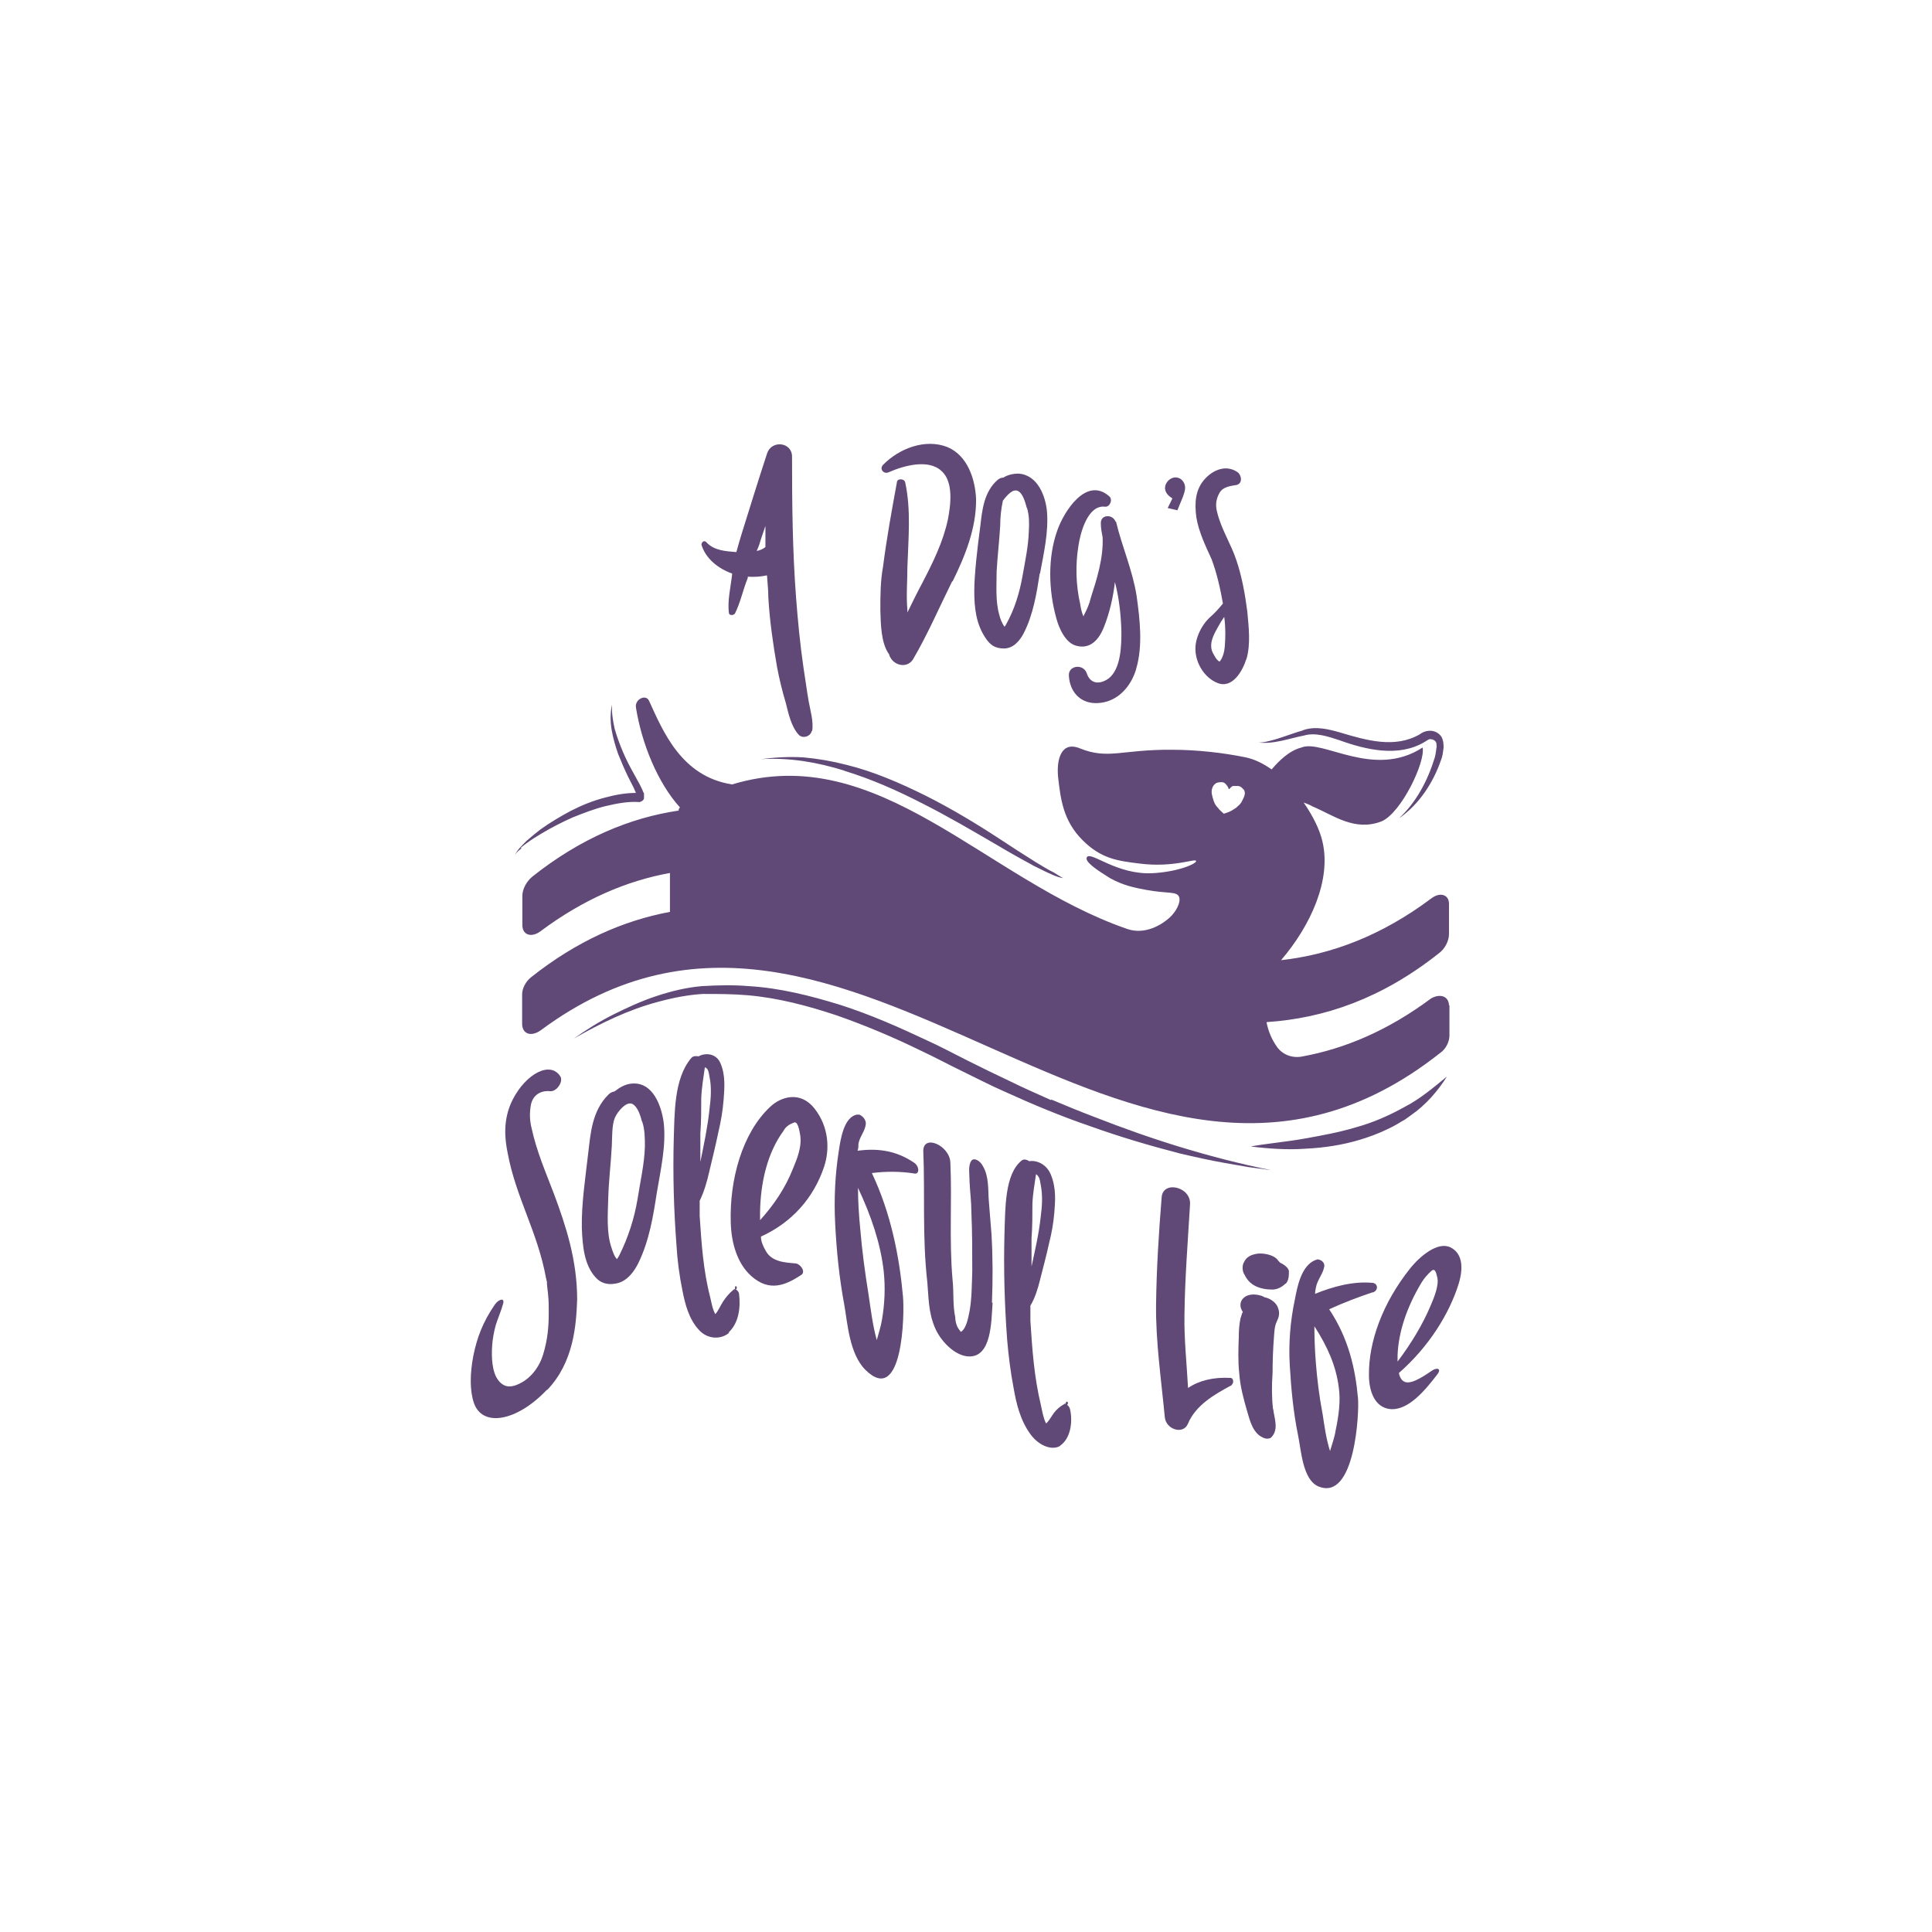 <?xml version="1.0" encoding="UTF-8"?>
<svg id="Layer_1" xmlns="http://www.w3.org/2000/svg" version="1.1" viewBox="0 0 864 864">
  <!-- Generator: Adobe Illustrator 29.7.1, SVG Export Plug-In . SVG Version: 2.1.1 Build 8)  -->
  <defs>
    <style>
      .st0 {
        fill: #604877;
      }
    </style>
  </defs>
  <g>
    <path class="st0" d="M244.5,621.6c-13.5,14.2-28.9,16.8-32.6,5.7-1.8-5.3-1.8-12.9-.2-21.1,1.6-7.8,4.1-14.8,9.6-22.8,1.6-2.3,4.5-3.3,3.7-.4-.8,3.1-2.3,6.4-3.3,9.6-.8,2.9-1.4,6.2-1.6,9-.4,5.7,0,12.1,2.7,15.6,2.5,3.3,5.9,4.1,11.9.2,3.9-2.7,6.8-7,8.2-11.7,2.1-7,2.5-12.5,2.5-18.9s-.2-6.2-.4-9c-.2-1-.2-2.3-.4-3.5v-1c0,.2-.4-1.8-.4-1.6-3.7-20.7-13.5-36.1-17.2-56.2-1.2-5.9-2.3-14.8,2.3-23.8,5.9-11.5,16.8-17.4,21.3-10.3,1.4,2.3-1.6,6.8-4.5,6.6-3.1-.4-7.4.8-8.6,5.7-.8,3.9-.6,7.6.2,10.7,2.3,10.7,6.4,19.9,10.1,29.7,5.3,14.2,10.3,29.5,10.3,47-.4,11.7-1.6,28.1-13.3,40.4Z"/>
    <path class="st0" d="M293.7,533.6c-1.6,10.3-3.3,21.1-8.2,31.2-1.8,3.7-5.1,8.4-10.1,9.2-3.9.8-7-.4-9-2.7-5.1-5.5-5.9-13.9-6.2-22.2-.2-10.9,1.6-22.4,2.9-33.8,1-8.2,1.6-18.5,9-25.8.8-.8,1.6-1.2,2.7-1.4,2.3-1.8,4.9-3.3,7.6-3.5,9.8-1,13.5,10.5,14.4,17.4,1.2,10.3-1.4,21.3-3.1,31.6h0ZM287.1,501.6c-.6-2.3-1.8-6.8-4.5-8-2.7-1-6.4,3.5-7.6,6.2-1.4,3.3-1.2,8.6-1.4,12.7-.4,7.6-1.4,15.8-1.6,23.6-.2,7-.8,15.2,1.4,21.7.6,1.8,1.2,3.9,2.5,5.3.4-.6.8-1.2,1-1.6,4.1-8.2,6.8-16.8,8.2-25.2,1.2-7.8,3.1-15.8,3.3-23.6,0-3.5,0-7.6-1.2-11.1h0Z"/>
    <path class="st0" d="M326.3,595.8c-3.5,3.3-9.6,3.3-13.5-.8-4.7-4.9-6.4-11.7-7.6-17.8-1.4-6.8-2.3-13.7-2.7-20.7-1.2-15.8-1.6-31.4-1.2-46.8.4-11.5,0-27.3,7.8-36.5.8-1,2.1-1,3.3-.8,3.3-1.8,8-1.2,9.8,3.1,2.3,5.3,1.8,11.1,1.4,16.4-.4,4.9-1.2,9.6-2.3,14.2-1.2,5.9-2.7,11.9-4.1,17.8-1,4.5-2.3,9-4.3,13.1v6.8c.8,12.1,1.6,24.4,4.7,36.3.6,2.5,1,5.3,2.3,7.6,1.4-1.6,2.3-3.9,3.5-5.7,1.2-1.8,2.7-3.7,4.5-5.1,0-.2.6-.4.8-.4v-1c0-.4.8-.4.8.2s0,.6-.4,1c.8.4,1.2,1,1.4,1.8.8,6.4-.2,13.3-4.7,17.4h.4ZM315.2,477.4c-.6,4.5-1.4,8.8-1.6,13.7,0,5.1,0,10.5-.4,15.8v12.7c1.6-7.8,3.3-15.8,4.1-23.6.6-4.7,1-9.8,0-14.4-.4-2.7-.8-3.9-2.1-4.3h0Z"/>
    <path class="st0" d="M340.3,553.1c0,2.1,1,4.3,2.1,6.2,2.7,5.1,8.8,5.3,13.3,5.7,2.3.2,4.7,3.7,2.7,5.1-5.7,3.7-12.9,7.8-20.9,1.8-8-5.9-10.5-16.6-10.7-25.2-.6-19.1,5.1-40,17.6-51.7,4.7-4.5,13.5-7.4,19.9.8,6.4,8.2,6.8,18.1,4.3,25.8-4.7,14.2-14.6,25.2-28.3,31.4ZM339.7,545.9c6.2-6.8,11.5-14.6,14.8-23,1.8-4.3,4.3-10.1,3.3-15.6-.4-2.1-1-5.9-2.7-5.3-2.1.8-3.7,1.8-4.7,3.7-7.2,9.8-10.3,23-10.5,36.5v3.7h-.2Z"/>
    <path class="st0" d="M409,524.8c-6.4-1-12.9-1-19.1-.2,8.6,18.1,12.3,37.5,13.9,55,.8,7.8,0,49.6-16.8,33-7.2-7.2-8-21.1-9.4-28.9-2.3-12.3-3.5-24.4-4.1-36.3-.6-11.3,0-22.4,1.6-32.6.8-5.3,2.3-15.8,8.6-16.4v.2s.1,0,.4-.2h0c1.4.4,3.3,2.3,3.1,4.3-.4,3.3-2.7,5.5-3.3,8.8,0,1,0,2.1-.4,3.1,8-1,16.4-.6,25.2,5.3,2.5,1.6,2.7,5.5,0,4.9h.2ZM395.2,568.5c-1.4-12.5-5.7-25-11.5-37.3,0,5.9.4,12.3,1,18.3.8,9.6,2.1,19.5,3.7,29.3,1,6.6,1.8,13.7,3.7,20.5.8-3.1,1.8-5.9,2.3-9,1.2-6.8,1.6-14.4.8-21.7Z"/>
    <path class="st0" d="M443.9,582.4c-.6,8.6-.4,24.8-10.9,24.2-6.2-.4-12.5-7-15-13.1-2.9-7-2.7-13.5-3.3-20.1-2.3-20.3-1-39.2-1.8-58.7,0-7.6,11.7-2.5,12.1,5.1.8,17.4-.6,34.7,1,52.7.6,5.3,0,11.1,1.2,16.6,0,1.8.6,4.5,2.3,6.2v.4s0-.2.4-.2c2.3-1.6,3.1-6.2,3.7-9.2,1-5.5,1-11.9,1.2-17.8,0-8.6,0-17.6-.4-26.5,0-4.5-.6-9-.8-13.3,0-3.5-.8-7.4.8-9.6,1.2-1.6,3.9,0,5.1,2.3,2.9,4.9,2.3,10.9,2.7,15.6.4,4.9.8,10.1,1.2,15,.6,10.1.6,20.5.2,30.6h.2Z"/>
    <path class="st0" d="M474.4,646.4c-3.5,2.5-9.6.4-13.5-4.9-4.7-6.4-6.4-13.9-7.6-20.7-1.4-7.4-2.3-14.6-2.9-21.7-1.2-16.2-1.6-31.8-1.2-47.2.4-11.3,0-26.9,7.8-33,.8-.6,2.1-.4,3.3.4,3.3-.6,8,1.4,9.8,6.4,2.3,5.9,1.8,11.5,1.4,16.6-.4,4.7-1.2,9.2-2.3,13.5-1.2,5.5-2.7,11.1-4.1,16.6-1,4.1-2.3,8.2-4.3,11.5v6.8c.8,12.3,1.6,24.8,4.7,37.7.6,2.7,1,5.5,2.3,8.2,1.4-1.2,2.3-3.1,3.5-4.7s2.7-2.9,4.5-3.9c.2-.2.6-.4.8-.2,0-.2-.2-.4,0-.4.1-.1.2-.3.2-.4,0-.4.8-.2.8.4s-.2.6-.4.8c.8.6,1.2,1.4,1.4,2.3,1.2,5.9,0,12.9-4.5,16h.2ZM463.3,525.2c-.6,4.3-1.4,8.4-1.6,13.1,0,5.1,0,10.3-.4,15.6v12.5c1.6-7.4,3.3-14.6,4.1-22.2.6-4.5,1-9.4,0-14.4-.4-2.7-.8-3.9-2.1-4.7Z"/>
    <path class="st0" d="M550.9,619.4c-8,4.3-16.2,9-19.7,17.4-2.1,4.9-9.8,2.5-10.3-3.1-1.6-16.8-4.1-33.8-3.9-50.3.2-16,1.2-31.8,2.5-48,.6-7.6,13.1-4.7,12.7,3.1-1,16.8-2.3,33-2.5,49.4-.2,10.9,1,21.7,1.6,32.8,4.9-3.3,11.3-4.9,18.9-4.5,1.6,0,1.6,2.5.6,3.1h0Z"/>
    <path class="st0" d="M569.4,630.2c.4,3.9,2.7,9.2-1,12.7-.4.4-1.6.6-2.5.4-5.7-1.6-7-8.4-8.2-12.3-1.6-5.5-3.1-11.1-3.5-16.8-.6-5.5-.4-11.3-.2-16.4,0-2.9.2-5.7.8-8.4.4-.8.4-1.8,1-2.7-3.1-4.3.8-9.6,8.4-7.2.4.2,1,.4,1.2.6.4.2.8.2.8.2,2.7.8,4.7,2.7,5.3,4.5,1,2.5.4,4.3-.6,6.4s-1,4.7-1.2,7c-.4,5.1-.6,10.5-.6,15.8-.4,5.3-.4,10.9.2,16.2h0ZM574.9,574c-1.4,1.4-3.5,2.7-5.9,2.7s-5.5-.4-8-1.8-3.7-3.3-4.7-5.3c-.8-1.4-.8-3.9,0-5.1,1-2.3,3.1-3.5,6.4-3.9,2.7-.2,6.6.6,8.4,2.5.4.6.8,1,1.4,1.6,1.8.8,3.7,2.3,3.9,3.7,0,2.1,0,4.1-1.4,5.7h0Z"/>
    <path class="st0" d="M613.9,577.9c-6.4,2.1-13.1,4.7-19.5,7.6,8.6,12.9,11.7,26.3,12.9,39.8.6,5.9-1.2,46.4-17.8,39.4-7-3.1-7.6-16.2-9-22.8-2.1-10.3-3.1-20.7-3.7-31.2-.6-9.8.2-19.9,2.3-29.7,1-5.1,2.7-15.2,9.4-17.6h.2c.1-.1.3-.2.4-.2h0c1.4,0,3.5,1.2,3.1,3.3-.6,3.3-3.1,5.9-3.7,9.2-.2,1-.4,2.1-.4,2.9,8.2-3.3,17-5.7,25.8-4.9,2.5.4,2.5,3.5,0,4.3h0ZM598.7,620.4c-1.2-9.6-5.1-18.3-10.9-27.3,0,5.1.2,10.5.6,15.6.6,8,1.6,16,3.1,23.8.8,5.3,1.6,11.1,3.3,16.4,1-3.3,2.1-6.4,2.5-9.2,1.4-6.6,2.3-13.3,1.4-19.3h0Z"/>
    <path class="st0" d="M625.6,614c.2,1.4.8,2.7,1.8,3.5,2.7,2.3,8.4-1.4,12.9-4.5,2.3-1.6,4.5-1,2.5,1.6-5.5,7.2-12.7,15.8-20.5,15.6-7.8-.4-10.1-8.6-10.1-15.2-.2-15,6.2-32.4,18.3-47.6,4.5-5.7,12.5-12.3,18.1-9.6,5.5,2.7,5.9,9.2,3.7,16.4-4.1,13.1-13.1,27.9-26.7,39.8h0ZM625,608.9c6.2-8.2,11.3-16.8,14.6-24.6,1.8-4.1,4.1-9.8,3.1-13.3-.4-1.4-.8-4.1-2.5-2.7-1.8,1.6-3.3,3.3-4.5,5.3-6.8,11.3-10.3,22.4-10.7,32.4v2.9h0Z"/>
  </g>
  <path class="st0" d="M233.2,379.4c-1,.8-2.1,1.6-2.9,2.9,1.2-2.5,3.3-4.3,5.1-6.2,2.1-1.8,4.1-3.5,6.2-5.1,4.3-3.1,9-5.9,13.7-8.4,4.9-2.5,9.8-4.5,15.2-5.9,4.5-1.2,9-2.1,13.9-2.1-.4-.8-.6-1.4-1-2.3l-2.5-4.9c-1.6-3.3-3.1-6.8-4.5-10.3-1.2-3.5-2.3-7.2-2.9-10.9-.6-3.7-.6-7.6.2-11.1-.2,3.7.4,7.4,1.2,10.9,1,3.5,2.3,7,3.7,10.3s3.1,6.6,4.9,9.8l2.7,4.9,1.2,2.5c0,.4.4.8.6,1.4v1.8c0,.4,0,1-1,1.6-.4,0-.6.4-1,.4h0c-4.9-.4-10.1.6-15.2,1.8-4.9,1.2-9.8,3.1-14.8,5.1-4.7,2.1-9.4,4.5-13.9,7.2-2.3,1.4-4.5,2.7-6.6,4.3-.6.4-1.6,1.2-2.7,2.1h.2ZM606.5,504.1c-7.6,2.3-15.4,3.7-23.2,5.1-7.8,1.4-16,2.1-24,3.5,8,1,16.4,1.6,24.6,1,8.2-.4,16.4-1.6,24.6-4.1,3.9-1.2,8-2.7,11.7-4.5,1.8-.8,3.7-1.8,5.5-2.9.8-.6,1.8-1,2.7-1.6l2.5-1.8c6.8-4.7,12.1-10.9,16.2-17.4-6.2,5.1-12.1,10.1-19.1,13.7-7,3.9-14.2,7-21.5,9h0ZM470.1,492c-6.4-2.9-12.5-5.5-18.7-8.6-6.2-2.9-12.3-5.9-18.5-9-6.2-3.1-12.3-6.4-18.5-9.2-12.5-5.9-25.2-11.5-38.6-15.8-13.3-4.1-27.1-7.6-41-8.4-7-.6-13.9-.4-20.9,0-7,.6-13.9,2.3-20.5,4.5s-12.9,5.1-19.1,8.2c-6.2,3.1-12.1,6.8-17.6,10.7,11.9-6.8,24.4-12.9,37.7-16.4,6.6-1.8,13.3-3.1,19.9-3.5,6.8,0,13.5,0,20.3.6,13.5,1.2,26.7,4.7,39.6,9,12.9,4.5,25.4,9.8,37.7,15.8,6.2,2.9,12.3,6.2,18.5,9.2s12.3,6.2,18.7,9c12.5,5.7,25.4,11.1,38.6,15.6,13.1,4.7,26.3,8.6,39.8,12.1,6.8,1.6,13.5,3.1,20.3,4.3,3.5.6,6.8,1.2,10.3,1.8l10.3,1.4c-27.1-5.5-53.3-13.7-79-23.8-6.6-2.5-12.9-5.1-19.3-7.8v.2ZM645.9,334.9h0ZM582.5,326.7c-5.1,1.4-9.8,3.5-15,4.7-1.6.4-3.5.8-5.1.6,7,1,14.2-1.8,20.9-3.1h0c4.9-1.4,10.5.4,15.6,2.1,11.9,4.3,26.5,7.8,38.2.8l1.6-1c1-.6,2.7,0,3.3.8.2.4.4.6.4,1.2s.2,1.2,0,1.6h0c-.2,1.6-.4,3.1-.8,4.5-3.1,10.1-8.2,19.9-16,27.1,9-6.2,15.4-16,18.9-26.3.6-1.4.8-3.1,1-4.7.2-1,0-1.8,0-2.5s-.4-2.1-.8-2.9c-2.3-3.5-6.8-3.5-9.8-1.2-11.1,6.4-23.8,2.7-35.5-.8-4.9-1.4-11.1-3.1-16.8-1h0ZM377.6,344.7c12.1,3.7,23.6,8.8,34.9,14.6,11.3,5.7,22.2,12.1,33.2,18.5,5.5,3.3,11.1,6.4,16.6,9.4,2.9,1.4,5.7,2.9,8.6,4.1,1.4.6,3.1,1.2,4.5,1.4,0,0-3.1-1.8-4.1-2.5-2.9-1.4-5.5-3.1-8.2-4.7-5.3-3.3-10.7-6.8-16-10.3-10.7-7-21.5-13.5-33-19.3-11.5-5.7-23.4-10.9-35.7-13.9-6.2-1.6-12.5-2.7-19.1-3.3-6.4-.4-12.9,0-19.1.8,12.9-.8,25.4,1.4,37.3,5.1ZM648.2,449.5v13.5c0,2.9-1.6,6.2-4.3,8-139.1,109.9-263.2-113.2-402-10.3-4.3,3.1-8.4,1.8-8.4-2.9v-13.1c0-2.7,1.6-5.7,3.9-7.6,20.7-16.4,41.4-25.4,62.2-29.3v-17.4c-19.3,3.5-38.6,11.7-57.8,26-4.1,3.1-8.2,1.8-8.2-2.7v-13.1c0-2.9,1.8-6.4,4.5-8.6,21.7-17.2,43.7-26.3,65.4-29.5,0-.6,0-.8.6-1.4-10.1-11.1-17.2-28.9-19.7-44.7-.6-3.7,4.5-6.2,5.9-2.9,6.2,13.5,14.4,33.8,37.1,37.3,65.6-19.9,113.2,42.7,176.6,64.6,8.2,2.9,15.8-2.1,18.9-4.9,2.9-2.5,5.5-7.2,4.3-9.6-1.2-2.3-4.9-1.2-14.4-2.9-5.5-1-10.7-2.1-16.4-5.3-5.3-3.3-11.7-7.4-10.3-9.4,1.8-2.7,13.3,8,29.3,7.2,11.5-.6,19.9-4.3,19.5-5.5s-10.1,3.1-25.2,1.2c-9.8-1.2-17.2-2.1-25.6-10.5-8.8-8.8-9.8-18.7-10.9-28.1-.8-8,1.4-16.4,9.8-12.9,12.7,5.1,18.7.4,41.2.6,11.3,0,23,1.4,32.4,3.3,4.3.8,8.4,2.9,12.1,5.5,3.1-3.7,7.8-8.4,13.3-9.8,9.4-3.9,32.4,14.2,54.2,0,1.4,6.2-9.4,29.1-18.3,33-12.1,4.7-21.5-2.7-30.8-6.6-1.4-.8-2.9-1.4-4.1-1.8,4.1,5.9,7.2,12.1,8.4,17.4,4.1,17.2-5.3,37.7-18.5,53.1h0c22.4-2.5,44.9-10.9,67.3-27.7,3.9-2.9,7.8-1.6,7.8,2.5v13.5c0,3.1-1.8,6.6-4.5,8.6-25.6,20.3-51.3,29.1-77.1,30.8.8,4.3,2.5,8,4.7,11.1,2.5,3.5,6.8,5.1,11.1,4.3,19.3-3.5,38.6-11.7,57.8-26,4.1-2.3,8-1,8,3.3v-.2ZM556.1,353.1c-.6-.8-1.2-1.4-2.3-1.6h-2.3c-.6,0-1.2.8-1.8,1.4h-.2c-.2-.8-.6-1.4-1.2-2.1s-1.2-1-1.8-1c-1,0-2.1,0-2.9.6s-1.4,1.4-1.6,2.5c-.2.8-.2,1.6,0,2.5.2.8.4,1.8.8,2.9s1,2.1,1.8,2.9c.8,1,1.6,1.8,2.7,2.7,1.2-.4,2.5-.8,3.5-1.4,1-.6,2.1-1.2,2.9-2.1.8-.6,1.4-1.4,1.8-2.3s.8-1.4,1-2.3c.4-1,.2-2.1-.4-2.9v.2Z"/>
  <g>
    <path class="st0" d="M363,326.9c-.6,2.7-4.3,3.5-5.9,1.6-3.3-3.7-4.5-9.4-5.7-14.2-1.6-5.3-2.9-10.7-3.9-16-1.8-10.3-3.3-20.7-3.9-31.2,0-3.3-.4-6.6-.6-9.8-2.7.6-5.7.8-8.6.6v.6c-2.1,5.1-3.3,11.1-5.7,15.8-.6,1-2.5,1-2.7,0-.8-5.5.8-11.9,1.4-17.4v-.4c-6.4-2.3-11.9-6.8-13.7-12.9,0-1.2,1.2-2.1,2.1-1.2,3.5,3.9,8.8,4.1,13.5,4.5.8-2.9,1.6-5.7,2.5-8.6,3.7-11.9,7.4-23.8,11.3-35.7,2.1-5.9,11.1-4.9,11.1,1.6,0,20.9.2,42,1.8,63,.8,10.5,1.8,20.9,3.3,31.2.8,4.9,1.4,9.8,2.3,15,.8,4.5,2.3,9.2,1.6,13.7v-.2ZM342.3,244.6v-9.4c-.6,1.8-1.2,3.5-1.8,5.3-.6,2.1-1.2,3.9-2.1,5.9,1.2-.2,2.7-.8,3.7-1.6,0,0,0-.2.4-.2h-.2Z"/>
    <path class="st0" d="M425.8,260c-5.7,11.5-10.9,23.6-17.4,34.7-2.3,3.9-7.4,3.3-9.8,0-.4-.6-.8-1.2-1-2.1h0c-3.7-5.1-3.7-13.7-3.9-19.7,0-6.4,0-12.9,1.2-19.5,1.6-12.5,3.9-25.2,6.2-37.7,0-1.8,3.3-1.8,3.7,0,2.7,12.3,1.4,25.4,1,37.7,0,6.4-.6,12.9,0,19.5v1c2.1-4.3,4.3-8.8,6.6-13.1,4.7-9,9.4-18.5,11.5-28.5,1.2-6.2,2.7-16.8-2.9-21.7-5.9-5.5-17-2.3-23.6.6-2.1,1-4.3-1.4-2.5-3.3,7-7.2,18.7-11.9,28.7-8,9,3.7,12.5,14.2,12.9,23.2.2,12.9-4.9,25.6-10.5,36.9h-.2Z"/>
    <path class="st0" d="M465,256.3c-1.4,9-2.9,18.5-7.2,26.9-1.6,3.1-4.5,6.8-8.8,6.8s-6.2-1.8-8-4.3c-4.5-6.4-5.3-13.9-5.3-21.3s1.4-19.5,2.7-29.1c.8-7,1.6-15.6,8-20.9.8-.6,1.6-.8,2.3-.8,1.8-1.2,4.3-1.8,6.8-1.8,8.8.6,12.1,10.5,12.7,16.8.8,9.2-1.4,18.7-3.1,27.9ZM459.2,227.2c-.6-2.1-1.6-6.4-3.9-7.6-2.3-1.2-4.9,1.8-6.8,4.3-.8,3.7-1.2,7.4-1.2,11.1-.4,6.8-1.2,13.5-1.6,20.5,0,6.4-.6,13.3,1.2,19.5.4,1.8,1.2,3.7,2.3,5.3.4-.4.6-.8.8-1.2,3.7-6.6,5.9-13.9,7.2-21.1,1.2-6.8,2.7-13.7,2.9-20.5.2-3.5.2-7-.8-10.3Z"/>
    <path class="st0" d="M508.1,299.2c-2.3,7.8-8.2,14.6-16.8,15.2-7.8.6-12.9-4.7-13.3-12.3-.2-4.7,6.6-5.3,8-1,1.6,4.9,5.9,5.1,9.8,2.3,5.5-4.3,5.7-14.6,5.7-20.9-.2-7.4-1-15-2.9-22.2-.8,6.8-2.3,13.5-4.9,20.1-2.1,5.3-5.9,10.1-12.3,8.4-4.9-1.2-7.8-7.8-9-12.3-3.5-12.5-3.9-27.1.4-39.2,2.9-8.4,12.9-24.4,23.2-15.4,1.8,1.4.4,4.9-1.8,4.7-7.8-1-11.1,11.9-11.9,17.4-1.4,8.4-1.2,17.6.8,26.3.2,1.4.6,3.5,1.4,5.3.2,0,.2-.6.4-.8,1.2-2.3,2.3-4.7,2.9-7.4,2.7-8.4,5.7-17.8,5.3-27.1-.4-2.1-.8-4.1-.8-6.2-.2-4.1,5.3-4.3,6.6-.8h.2c2.7,11.3,7.4,21.7,9.2,33.2,1.4,10.1,2.9,22.2-.2,32.6h0Z"/>
    <path class="st0" d="M526.5,228.2l-4.3-1,2.1-4.3c-1.6-1-3.3-2.5-3.3-4.7s2.1-4.7,4.7-4.7,4.3,2.3,4.3,4.7-2.5,7.4-3.5,10.1Z"/>
    <path class="st0" d="M557.3,294.9c-1.6,5.1-6.2,13.3-12.9,10.5-5.7-2.3-9.6-8.6-9.8-14.8-.2-5.3,2.9-11.5,7-15,1.8-1.6,3.7-3.7,5.3-5.7-1.2-6.8-2.7-13.5-5.1-19.9-2.7-5.9-5.7-12.1-6.8-18.7-.8-6.2-.6-12.5,4.1-17.4,3.7-3.9,9.4-6.2,14.4-2.7,1.8,1.4,2.3,5.1-.6,5.7-2.5.4-5.9.8-7.4,3.3-1.6,2.7-2.1,5.5-1.2,8.8,1.8,7.6,6.2,14.2,8.6,21.5,2.5,7.4,3.9,15.2,4.9,23,.6,6.6,1.6,14.6-.4,21.3h0ZM547.4,276c-.4.6-.8,1.2-1.4,2.1-2.1,3.9-5.9,9-3.7,13.7.8,1.4,1.6,3.3,3.1,4.1,1.4-1.6,2.1-4.3,2.3-6.4.4-4.5.4-9-.2-13.5Z"/>
  </g>
</svg>